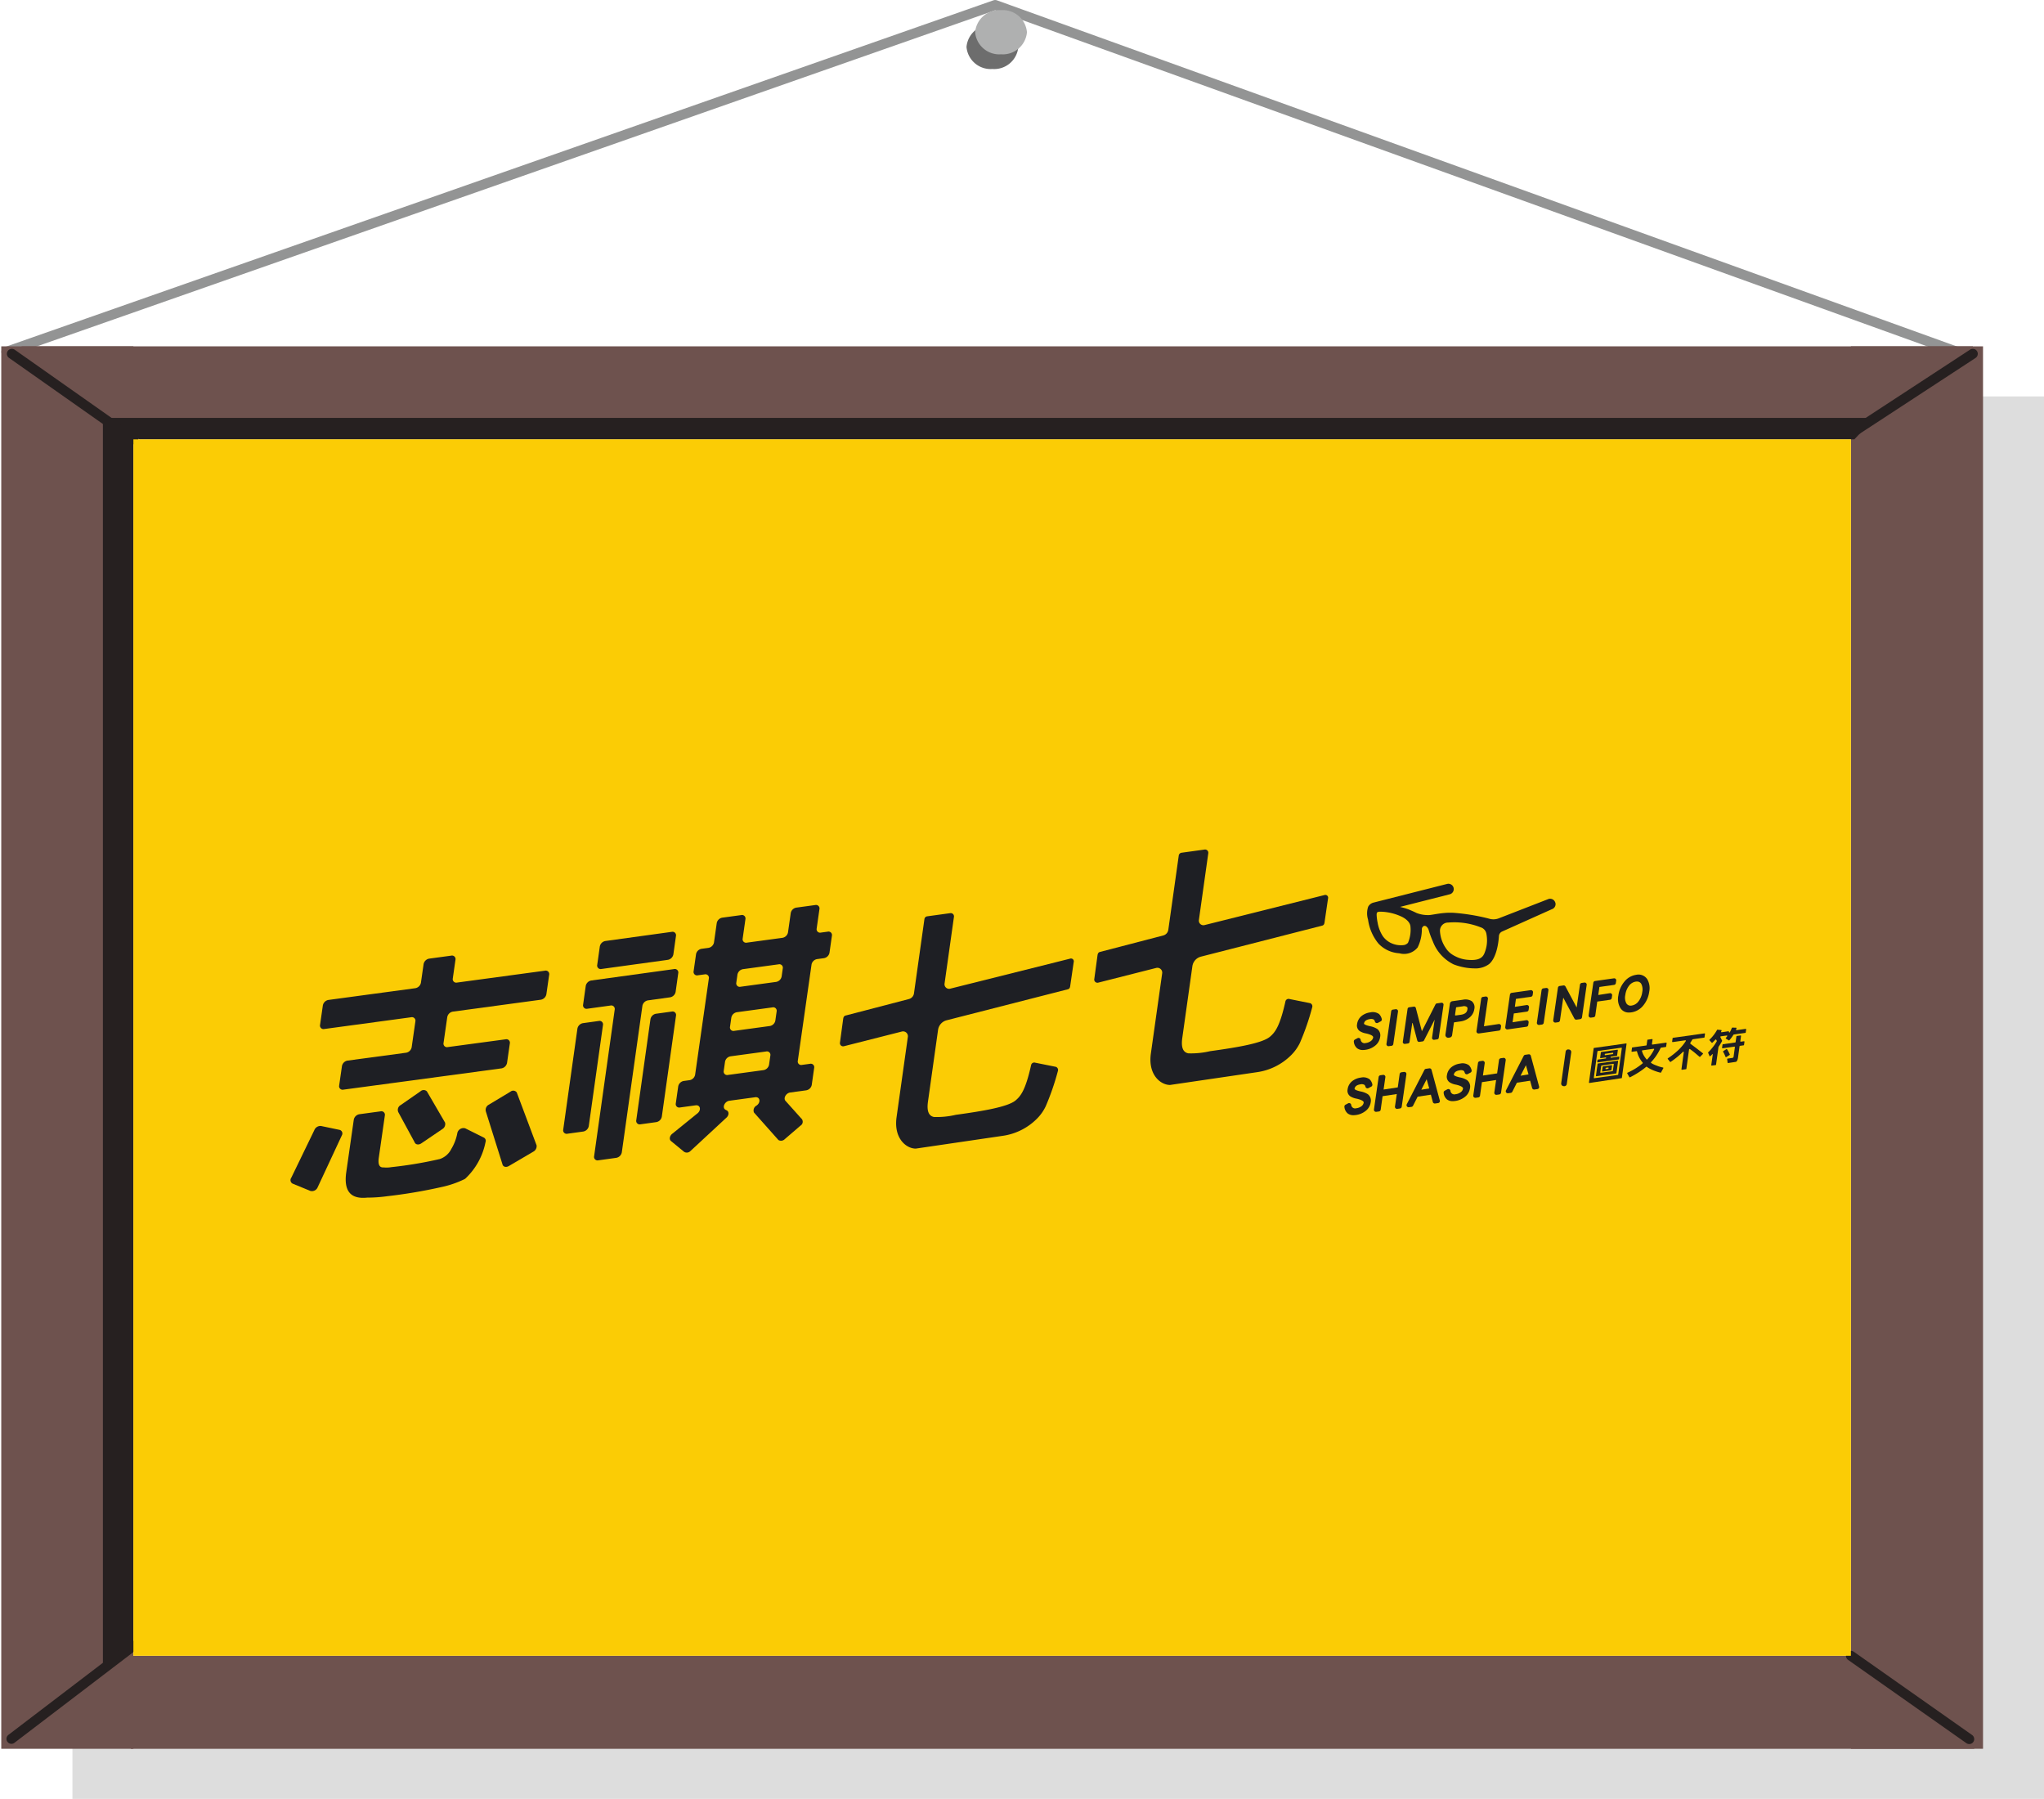 <svg xmlns="http://www.w3.org/2000/svg" width="205.127" height="180.5" viewBox="0 0 205.127 180.5">
  <g id="home_brand_77" transform="translate(-1947.873 249.5)">
    <path id="Path_9538" data-name="Path 9538" d="M2050.067-244.79a2.43,2.43,0,0,1-2.6,2.213,2.43,2.43,0,0,1-2.6-2.213,2.43,2.43,0,0,1,2.6-2.214A2.43,2.43,0,0,1,2050.067-244.79Z" fill="#6d6d6d"/>
    <path id="Path_9539" data-name="Path 9539" d="M1948.51-214.2l99.234-34.8,96.528,34.8" fill="none" stroke="#939494" stroke-linecap="round" stroke-linejoin="round" stroke-miterlimit="10" stroke-width="1"/>
    <path id="Path_9540" data-name="Path 9540" d="M2050.933-246.266a2.431,2.431,0,0,1-2.6,2.214,2.431,2.431,0,0,1-2.6-2.214,2.43,2.43,0,0,1,2.6-2.214A2.43,2.43,0,0,1,2050.933-246.266Z" fill="#afb0b0"/>
    <path id="Path_9541" data-name="Path 9541" d="M2139.741-209.723v131.39h-184.6V-69H2153V-209.723Z" fill="#ddd"/>
    <rect id="Rectangle_1674" data-name="Rectangle 1674" width="9.334" height="195.821" transform="translate(2145.861 -214.749) rotate(90)" fill="#6e524e"/>
    <rect id="Rectangle_1675" data-name="Rectangle 1675" width="13.259" height="140.723" transform="translate(1948 -214.749)" fill="#6e524e"/>
    <path id="Path_9542" data-name="Path 9542" d="M1958.2-207.569V-82l3.06-2.525V-205.432Z" fill="#262020"/>
    <rect id="Rectangle_1676" data-name="Rectangle 1676" width="13.259" height="140.723" transform="translate(2133.622 -214.749)" fill="#6e524e"/>
    <path id="Path_9543" data-name="Path 9543" d="M1961.889-205.415l-3.69-2.154H2136l-2.032,2.154Z" fill="#262020"/>
    <rect id="Rectangle_1677" data-name="Rectangle 1677" width="9.334" height="185" transform="translate(2146 -83.359) rotate(90)" fill="#6e524e"/>
    <line id="Line_229" data-name="Line 229" x1="12.195" y1="8.585" transform="translate(1949.064 -214)" fill="none" stroke="#262020" stroke-linecap="round" stroke-miterlimit="10" stroke-width="1"/>
    <line id="Line_230" data-name="Line 230" x1="12.233" y2="8" transform="translate(2133.622 -214)" fill="none" stroke="#262020" stroke-linecap="round" stroke-miterlimit="10" stroke-width="1"/>
    <line id="Line_231" data-name="Line 231" x2="11.875" y2="8.359" transform="translate(2133.622 -83.359)" fill="none" stroke="#262020" stroke-linecap="round" stroke-miterlimit="10" stroke-width="1"/>
    <line id="Line_232" data-name="Line 232" x1="12.239" y2="9.334" transform="translate(1949.02 -84.359)" fill="none" stroke="#262020" stroke-linecap="round" stroke-miterlimit="10" stroke-width="1"/>
    <rect id="Rectangle_1678" data-name="Rectangle 1678" width="172.363" height="122.056" transform="translate(1961.259 -205.415)" fill="#fbcc05"/>
    <g id="Group_1422" data-name="Group 1422" transform="translate(1765.073 -317.832)">
      <path id="Path_8566" data-name="Path 8566" d="M555.082,165.764a.539.539,0,0,0-.675-.361l-5,1.943a1.471,1.471,0,0,1-.918.047c-.12-.033-.227-.062-.286-.076a20.63,20.63,0,0,0-3.235-.52,6.5,6.5,0,0,0-1.052.014c-.306.025-.678.085-.977.134-.192.031-.359.058-.473.07a3.18,3.18,0,0,1-1.31-.208c-.127-.066-.27-.132-.4-.189s-.439-.188-.453-.19a7.849,7.849,0,0,0-.8-.23l5.008-1.271a.537.537,0,0,0-.264-1.04l-7.405,1.878a.831.831,0,0,0-.54.422,2.108,2.108,0,0,0-.016,1.263l.012.058a4.806,4.806,0,0,0,1.04,2.371,3.128,3.128,0,0,0,2.035.967l.082.011a1.752,1.752,0,0,0,1.813-.588,4.089,4.089,0,0,0,.424-1.8.369.369,0,0,1,.21-.363.287.287,0,0,1,.26.074.7.7,0,0,1,.218.35l.022.079a9.15,9.15,0,0,0,.4,1.067,4.223,4.223,0,0,0,2.063,2.281,5.328,5.328,0,0,0,.672.217l.031.008a5.738,5.738,0,0,0,1.38.184,2.286,2.286,0,0,0,1.5-.437c.864-.75.972-2.633.98-2.834a.544.544,0,0,1,.314-.424l4.983-2.236a.537.537,0,0,0,.364-.666Zm-7.1,5.067a1.29,1.29,0,0,1-.1.192l0,.006c-.261.422-.786.566-1.7.467a3.256,3.256,0,0,1-1.132-.344,2.379,2.379,0,0,1-.3-.17,2.112,2.112,0,0,1-.61-.586l0,0-.04-.058a3.323,3.323,0,0,1-.588-1.706.8.8,0,0,1,.174-.555.817.817,0,0,1,.664-.31,7.23,7.23,0,0,1,3.236.475l.026.01a.825.825,0,0,1,.561.665c.015.071.032.183.034.221a3.325,3.325,0,0,1-.229,1.694ZM540.3,169.8a.705.705,0,0,1-.443.231,2.324,2.324,0,0,1-1.338-.247,2.107,2.107,0,0,1-.755-.667,3.633,3.633,0,0,1-.508-1.322,5.052,5.052,0,0,1-.1-.749c-.013-.247.054-.3.076-.314a.529.529,0,0,1,.265-.053c.028,0,.065,0,.112,0a5.223,5.223,0,0,1,1.969.46c.089.037.868.38.964.97A3.339,3.339,0,0,1,540.3,169.8Z" transform="translate(-216.201 -6.867)" fill="#1e1f24"/>
      <path id="Path_8567" data-name="Path 8567" d="M476.889,161.213l-12.16,3.11a1.161,1.161,0,0,0-.857.968l-1.012,7.19c-.139.993.1,1.445.606,1.543a8.332,8.332,0,0,0,2.185-.217c2.759-.38,5.243-.8,6.008-1.451.509-.432.995-1.034,1.552-3.543a.321.321,0,0,1,.415-.237l2.069.415a.331.331,0,0,1,.208.4,25.259,25.259,0,0,1-1.231,3.566,4.472,4.472,0,0,1-.872,1.234,6.034,6.034,0,0,1-3.469,1.728l-8.7,1.278c-.939,0-2.226-1.008-1.924-3.154L460.842,166a.486.486,0,0,0-.594-.547l-5.826,1.478a.323.323,0,0,1-.4-.311l.332-2.444c.027-.185.1-.289.245-.326l6.351-1.654a.687.687,0,0,0,.508-.573l1.048-7.449a.328.328,0,0,1,.28-.279l2.321-.32a.325.325,0,0,1,.362.372l-.942,6.694a.458.458,0,0,0,.56.515l12.031-3.012a.283.283,0,0,1,.369.346l-.355,2.42C477.1,161.1,477.027,161.177,476.889,161.213Z" transform="translate(-161.411 0)" fill="#1e1f24"/>
      <path id="Path_8568" data-name="Path 8568" d="M400.289,180.38l-12.16,3.11a1.161,1.161,0,0,0-.857.968l-1.012,7.19c-.14.993.1,1.445.606,1.544a8.354,8.354,0,0,0,2.185-.217c2.759-.38,5.243-.8,6.008-1.451.509-.432.995-1.034,1.552-3.543a.321.321,0,0,1,.416-.237l2.069.415a.331.331,0,0,1,.208.4,25.272,25.272,0,0,1-1.231,3.566,4.48,4.48,0,0,1-.872,1.234,6.034,6.034,0,0,1-3.468,1.727l-8.7,1.278c-.939,0-2.226-1.008-1.925-3.154l1.133-8.048a.486.486,0,0,0-.594-.547l-5.826,1.478a.323.323,0,0,1-.4-.311l.332-2.445c.026-.185.1-.289.245-.326l6.35-1.654a.687.687,0,0,0,.508-.573l1.049-7.453a.322.322,0,0,1,.275-.274l2.325-.32a.325.325,0,0,1,.362.372l-.942,6.694a.458.458,0,0,0,.56.515l12.031-3.012a.283.283,0,0,1,.369.347l-.354,2.42C400.5,180.267,400.427,180.344,400.289,180.38Z" transform="translate(-110.333 -12.781)" fill="#1e1f24"/>
      <g id="Group_1364" data-name="Group 1364" transform="translate(317.716 174.121)">
        <path id="Path_8569" data-name="Path 8569" d="M531.9,222.389a1.085,1.085,0,0,0-.877-.171,1.768,1.768,0,0,0-.846.336,1.253,1.253,0,0,0-.486.839.683.683,0,0,0,.261.7,1.74,1.74,0,0,0,.652.242c.476.11.726.253.7.4a.558.558,0,0,1-.2.338,1.067,1.067,0,0,1-.545.221.393.393,0,0,1-.51-.35.208.208,0,0,0-.115-.145.212.212,0,0,0-.189,0l-.264.14a.212.212,0,0,0-.112.213.955.955,0,0,0,.338.67.923.923,0,0,0,.574.17,1.728,1.728,0,0,0,.241-.018,1.964,1.964,0,0,0,.942-.385,1.335,1.335,0,0,0,.545-.895.808.808,0,0,0-.286-.807,2.06,2.06,0,0,0-.727-.278c-.61-.135-.61-.259-.609-.261.037-.254.234-.4.6-.455a.53.53,0,0,1,.408.065.5.5,0,0,1,.091.19.208.208,0,0,0,.119.132.211.211,0,0,0,.181-.008l.279-.148a.212.212,0,0,0,.106-.239A1.03,1.03,0,0,0,531.9,222.389Z" transform="translate(-529.366 -219.882)" fill="#1e1f24"/>
        <path id="Path_8570" data-name="Path 8570" d="M541.286,220.543l-.261.037a.211.211,0,0,0-.178.177l-.189,1.341-1.423.214.179-1.237a.2.2,0,0,0-.058-.175.208.208,0,0,0-.177-.059l-.262.037a.211.211,0,0,0-.178.177l-.471,3.258a.2.2,0,0,0,.058.174.206.206,0,0,0,.148.062l.03,0,.262-.037a.21.21,0,0,0,.178-.176l.191-1.357,1.424-.214-.181,1.253h0a.2.2,0,0,0,.058.174.208.208,0,0,0,.178.059l.262-.037a.208.208,0,0,0,.178-.176l.471-3.258a.208.208,0,0,0-.236-.234Z" transform="translate(-535.3 -218.777)" fill="#1e1f24"/>
        <path id="Path_8571" data-name="Path 8571" d="M550.594,219.622a.206.206,0,0,0-.229-.15l-.33.047a.207.207,0,0,0-.156.111l-1.772,3.445a.2.2,0,0,0,.015.212.208.208,0,0,0,.17.087l.029,0,.26-.037a.208.208,0,0,0,.157-.111l.462-.911,1.328-.2.195.733a.206.206,0,0,0,.23.151l.3-.042a.209.209,0,0,0,.145-.091.205.205,0,0,0,.027-.166Zm-.234,1.864-.793.13.538-1.052Z" transform="translate(-541.847 -218.063)" fill="#1e1f24"/>
        <path id="Path_8572" data-name="Path 8572" d="M561.808,218.167a1.088,1.088,0,0,0-.877-.171,1.771,1.771,0,0,0-.846.336,1.255,1.255,0,0,0-.485.839.683.683,0,0,0,.261.7,1.742,1.742,0,0,0,.652.242c.476.11.726.253.7.4a.555.555,0,0,1-.205.338,1.061,1.061,0,0,1-.545.221.393.393,0,0,1-.51-.35.206.206,0,0,0-.115-.145.208.208,0,0,0-.189,0l-.265.14a.211.211,0,0,0-.111.212.957.957,0,0,0,.338.67.925.925,0,0,0,.575.169,1.773,1.773,0,0,0,.241-.018,1.966,1.966,0,0,0,.941-.385,1.334,1.334,0,0,0,.545-.895.807.807,0,0,0-.286-.807,2.05,2.05,0,0,0-.727-.278c-.61-.135-.609-.259-.609-.26.037-.255.233-.4.6-.455a.533.533,0,0,1,.408.064.512.512,0,0,1,.092.191.206.206,0,0,0,.119.131.209.209,0,0,0,.181-.008l.279-.148a.212.212,0,0,0,.106-.238A1.033,1.033,0,0,0,561.808,218.167Z" transform="translate(-549.309 -217.067)" fill="#1e1f24"/>
        <path id="Path_8573" data-name="Path 8573" d="M571.2,216.321l-.263.037a.21.21,0,0,0-.177.176l-.188,1.342-1.425.216.179-1.24a.206.206,0,0,0-.235-.233l-.263.037a.209.209,0,0,0-.177.176l-.471,3.26a.2.2,0,0,0,.058.174.206.206,0,0,0,.147.061l.03,0,.263-.037a.209.209,0,0,0,.178-.175l.19-1.358,1.425-.216-.182,1.256h0a.2.2,0,0,0,.058.174.208.208,0,0,0,.176.058l.264-.037a.209.209,0,0,0,.177-.176l.471-3.26a.2.2,0,0,0-.057-.174A.206.206,0,0,0,571.2,216.321Z" transform="translate(-555.243 -215.962)" fill="#1e1f24"/>
        <path id="Path_8574" data-name="Path 8574" d="M581.33,218.478l-.83-3.08a.2.2,0,0,0-.228-.149l-.331.047a.2.2,0,0,0-.156.11l-1.774,3.448a.2.2,0,0,0,.182.3l.03,0,.264-.037a.208.208,0,0,0,.155-.11l.461-.912,1.328-.2.2.736h0a.206.206,0,0,0,.228.149l.3-.043a.208.208,0,0,0,.144-.09A.205.205,0,0,0,581.33,218.478Zm-1.062-1.215-.8.133.539-1.054Z" transform="translate(-561.789 -215.247)" fill="#1e1f24"/>
      </g>
      <g id="Group_1367" data-name="Group 1367" transform="translate(342.259 171.441)">
        <g id="Group_1365" data-name="Group 1365" transform="translate(0 1.587)">
          <path id="Path_8575" data-name="Path 8575" d="M606.294,215.455a.044.044,0,0,0,.037-.037l.469-3.4a.044.044,0,0,0-.049-.049l-3.215.452a.044.044,0,0,0-.037.037l-.472,3.429a.044.044,0,0,0,.049.049Zm-2.379-2.727,2.361-.331a.044.044,0,0,1,.049.049l-.363,2.644a.043.043,0,0,1-.037.037l-2.361.331a.044.044,0,0,1-.049-.049l.363-2.644a.044.044,0,0,1,.037-.037" transform="translate(-603.025 -211.967)" fill="#1e1f24"/>
          <path id="Path_8576" data-name="Path 8576" d="M606.9,214.565l.583-.082a.043.043,0,0,0,.037-.037l.073-.531a.043.043,0,0,0-.049-.049l-1.616.227a.044.044,0,0,0-.037.037l-.073.531a.044.044,0,0,0,.049.049l.5-.07a.044.044,0,0,1,.049.049l0,.017a.044.044,0,0,1-.037.037l-.787.111a.044.044,0,0,0-.037.038l-.027.195a.044.044,0,0,0,.049.049l2.1-.295a.043.043,0,0,0,.037-.037l.027-.195a.044.044,0,0,0-.049-.049l-.777.109a.044.044,0,0,1-.049-.049l0-.017a.043.043,0,0,1,.037-.037m-.624-.2.008-.056a.043.043,0,0,1,.037-.037l.759-.107a.044.044,0,0,1,.049.049l-.008.056a.044.044,0,0,1-.037.037l-.759.107a.044.044,0,0,1-.049-.049" transform="translate(-604.693 -213.233)" fill="#1e1f24"/>
          <path id="Path_8577" data-name="Path 8577" d="M607.017,219.162l.857-.12a.043.043,0,0,0,.037-.037l.063-.426a.044.044,0,0,0-.049-.049l-.857.12a.044.044,0,0,0-.037.037l-.063.426a.044.044,0,0,0,.049.049m.345-.372.213-.03a.044.044,0,0,1,.05.049l-.01.046a.044.044,0,0,1-.037.037l-.213.03a.044.044,0,0,1-.049-.049l.01-.046a.044.044,0,0,1,.037-.037" transform="translate(-605.653 -216.342)" fill="#1e1f24"/>
          <path id="Path_8578" data-name="Path 8578" d="M607.156,218.455a.044.044,0,0,0,.037-.037l.166-1.191a.044.044,0,0,0-.049-.049l-1.974.278a.044.044,0,0,0-.037.037l-.167,1.191a.043.043,0,0,0,.05.049Zm-1.455-.8,1.172-.165a.044.044,0,0,1,.049.049l-.093.647a.044.044,0,0,1-.037.038l-1.172.165a.044.044,0,0,1-.049-.049l.093-.647a.044.044,0,0,1,.037-.037" transform="translate(-604.43 -215.441)" fill="#1e1f24"/>
        </g>
        <path id="Path_8579" data-name="Path 8579" d="M617.588,213.355c-.119-.043-.24-.087-.359-.142a1.912,1.912,0,0,1-.285-.159.049.049,0,0,1-.007-.074,5.221,5.221,0,0,0,.52-.646,5.516,5.516,0,0,0,.443-.784.05.05,0,0,1,.037-.028l.475-.067a.049.049,0,0,0,.042-.042l.047-.339a.049.049,0,0,0-.055-.055l-1.365.192a.049.049,0,0,1-.055-.055l.061-.441a.049.049,0,0,0-.055-.055l-.428.06a.049.049,0,0,0-.042.042l-.068.5a.049.049,0,0,1-.042.042l-1.386.195a.048.048,0,0,0-.041.042l-.047.339a.049.049,0,0,0,.055.055l.442-.062a.049.049,0,0,1,.054.037,2.558,2.558,0,0,0,.252.651,2.994,2.994,0,0,0,.32.466.049.049,0,0,1-.006.069,7.141,7.141,0,0,1-.658.478,6.726,6.726,0,0,1-.866.463.049.049,0,0,0-.023.068l.211.372a.049.049,0,0,0,.065.02,9.674,9.674,0,0,0,.874-.5,6.975,6.975,0,0,0,.753-.554.048.048,0,0,1,.06,0,2.5,2.5,0,0,0,.276.176,3.714,3.714,0,0,0,.359.173q.188.078.384.14.18.057.359.1a.05.05,0,0,0,.051-.021l.226-.421a.049.049,0,0,0-.031-.075,3.772,3.772,0,0,1-.546-.154m-1.029-.663a.049.049,0,0,1-.073,0,3.174,3.174,0,0,1-.262-.366,1.8,1.8,0,0,1-.2-.479.049.049,0,0,1,.041-.061l1.13-.159a.049.049,0,0,1,.05.07,4.2,4.2,0,0,1-.327.552,4.426,4.426,0,0,1-.36.444" transform="translate(-610.704 -209.509)" fill="#1e1f24"/>
        <path id="Path_8580" data-name="Path 8580" d="M630.439,208.947l-3.158.444a.049.049,0,0,0-.042.042l-.046.331a.049.049,0,0,0,.055.055l1.268-.179a.049.049,0,0,1,.048.075,4.951,4.951,0,0,1-.718.878,7.831,7.831,0,0,1-1.079.854.049.049,0,0,0-.014.066l.223.279a.049.049,0,0,0,.069.014q.39-.265.71-.531.279-.231.524-.478a.049.049,0,0,1,.083.041l-.235,1.706a.049.049,0,0,0,.055.055l.4-.057a.049.049,0,0,0,.041-.042l.267-1.933a.06.06,0,0,1,.095-.041c.146.105.314.23.443.336.171.141.322.274.51.431a.05.05,0,0,0,.068,0l.27-.276a.049.049,0,0,0,0-.072c-.375-.3-.931-.726-1.217-.931a.107.107,0,0,1-.027-.147c.061-.091.114-.175.17-.27a.139.139,0,0,1,.1-.067l1.1-.155a.049.049,0,0,0,.042-.042l.045-.331a.048.048,0,0,0-.055-.055" transform="translate(-618.843 -208.366)" fill="#1e1f24"/>
        <g id="Group_1366" data-name="Group 1366" transform="translate(11.955)">
          <path id="Path_8581" data-name="Path 8581" d="M644.1,214.2c-.023-.043-.043-.084-.061-.123s-.048-.1-.072-.145-.05-.091-.077-.137-.041-.066-.063-.1a.049.049,0,0,0-.066-.014l-.314.2a.049.049,0,0,0-.015.067,2.27,2.27,0,0,1,.136.259c.035.077.074.16.105.248a.049.049,0,0,0,.072.025l.338-.213a.049.049,0,0,0,.017-.064" transform="translate(-641.921 -211.52)" fill="#1e1f24"/>
          <path id="Path_8582" data-name="Path 8582" d="M645.319,210.15l-.311.044a.049.049,0,0,1-.055-.055l.073-.515a.049.049,0,0,0-.055-.055l-.368.052a.049.049,0,0,0-.042.042l-.08.57a.049.049,0,0,1-.042.042l-1.231.174a.049.049,0,0,0-.042.042l-.043.311a.048.048,0,0,0,.055.055l1.176-.166a.048.048,0,0,1,.055.055l-.132.96a.132.132,0,0,1-.093.11l-.5.074a.049.049,0,0,0-.05.055l.043.348a.049.049,0,0,0,.05.042l.781-.117s.174-.029.222-.491l.148-1.075a.049.049,0,0,1,.041-.042l.366-.051a.049.049,0,0,0,.041-.042l.043-.311a.049.049,0,0,0-.055-.055" transform="translate(-641.717 -208.78)" fill="#1e1f24"/>
          <path id="Path_8583" data-name="Path 8583" d="M642.664,207.334l-.9.126a.049.049,0,0,1-.052-.068l.02-.048.026-.062a.049.049,0,0,0-.043-.068l-.376-.011a.049.049,0,0,0-.047.031q-.044.113-.114.264c-.026.055-.056.113-.089.172a.049.049,0,0,1-.091-.031l0-.013a.049.049,0,0,0-.055-.055l-.678.1a.049.049,0,0,1-.049-.072q.022-.041.041-.081a.049.049,0,0,0-.039-.07l-.366-.034a.048.048,0,0,0-.047.025,4.059,4.059,0,0,1-.338.514,3.832,3.832,0,0,1-.415.461.049.049,0,0,0,0,.068l.217.237a.048.048,0,0,0,.07,0q.123-.118.251-.256l.039-.043a.06.06,0,0,1,.1.013l.047.092a.06.06,0,0,1,0,.058,4.833,4.833,0,0,1-.276.427,5.265,5.265,0,0,1-.577.67.05.05,0,0,0-.012.052l.132.318a.051.051,0,0,0,.08.019,1.763,1.763,0,0,0,.213-.2.024.024,0,0,1,.041.02l-.013.091-.139.98a.049.049,0,0,0,.055.055l.384-.05a.049.049,0,0,0,.042-.042l.244-1.771a.052.052,0,0,1,.008-.021,5.163,5.163,0,0,0,.352-.58.049.049,0,0,0,0-.042h0l-.168-.343a.06.06,0,0,1,.045-.086l.3-.042.288-.04a.049.049,0,0,1,.046.078c-.043.055-.087.108-.132.16a.049.049,0,0,0,.01.073l.278.176a.049.049,0,0,0,.063-.009,3.9,3.9,0,0,0,.412-.555.049.049,0,0,1,.035-.023l.08-.011.52-.073.556-.078a.049.049,0,0,0,.041-.042l.042-.307a.049.049,0,0,0-.055-.055" transform="translate(-638.904 -207.204)" fill="#1e1f24"/>
        </g>
      </g>
      <g id="Group_1368" data-name="Group 1368" transform="translate(318.667 166.13)">
        <path id="Path_8584" data-name="Path 8584" d="M534.753,202.749a1.091,1.091,0,0,0-.878-.171,1.768,1.768,0,0,0-.846.336,1.257,1.257,0,0,0-.485.84.682.682,0,0,0,.261.7,1.748,1.748,0,0,0,.652.241c.476.11.726.253.7.4a.555.555,0,0,1-.205.338,1.068,1.068,0,0,1-.545.221.393.393,0,0,1-.509-.344.215.215,0,0,0-.311-.143l-.258.136a.211.211,0,0,0-.112.213.955.955,0,0,0,.337.67.925.925,0,0,0,.575.169,1.711,1.711,0,0,0,.24-.018,1.961,1.961,0,0,0,.942-.384,1.336,1.336,0,0,0,.545-.9.806.806,0,0,0-.286-.807,2.058,2.058,0,0,0-.726-.278c-.61-.135-.61-.259-.609-.261.037-.255.233-.4.6-.455a.526.526,0,0,1,.409.064.515.515,0,0,1,.091.19.207.207,0,0,0,.119.131.212.212,0,0,0,.181-.008l.278-.147a.212.212,0,0,0,.107-.239A1.033,1.033,0,0,0,534.753,202.749Z" transform="translate(-532.219 -198.795)" fill="#1e1f24"/>
        <path id="Path_8585" data-name="Path 8585" d="M542.962,201.661l-.281.04a.2.2,0,0,0-.174.173l-.472,3.268a.2.2,0,0,0,.057.171.2.2,0,0,0,.144.06l.03,0,.281-.04a.2.2,0,0,0,.174-.173l.473-3.267a.2.2,0,0,0-.057-.171A.206.206,0,0,0,542.962,201.661Z" transform="translate(-538.763 -198.195)" fill="#1e1f24"/>
        <path id="Path_8586" data-name="Path 8586" d="M550.83,199.72l-.443.063a.188.188,0,0,0-.143.1l-1.366,2.693-.606-2.328a.188.188,0,0,0-.21-.139l-.459.065a.189.189,0,0,0-.161.16l-.477,3.3a.185.185,0,0,0,.052.158.189.189,0,0,0,.135.056l.027,0,.3-.042a.19.19,0,0,0,.161-.16l.286-1.977.489,1.838a.186.186,0,0,0,.209.138l.326-.046a.192.192,0,0,0,.142-.1l1.068-2.087-.262,1.812a.188.188,0,0,0,.214.212l.3-.042a.19.19,0,0,0,.161-.16l.477-3.3a.188.188,0,0,0-.213-.213Z" transform="translate(-542.051 -196.901)" fill="#1e1f24"/>
        <path id="Path_8587" data-name="Path 8587" d="M561.561,198.762l-1.074.152a.282.282,0,0,0-.239.236l-.45,3.114a.271.271,0,0,0,.077.233.274.274,0,0,0,.238.079l.115-.016a.282.282,0,0,0,.239-.236l.179-1.243a.065.065,0,0,1,.055-.053l.6-.085a1.8,1.8,0,0,0,.916-.394h0a1.331,1.331,0,0,0,.479-.847.785.785,0,0,0-.27-.8A1.2,1.2,0,0,0,561.561,198.762Zm.443.976c-.045.308-.258.479-.672.537l-.5.07a.065.065,0,0,1-.054-.018.057.057,0,0,1-.016-.049l.1-.711a.064.064,0,0,1,.055-.053l.6-.084a.547.547,0,0,1,.441.06A.284.284,0,0,1,562,199.738Z" transform="translate(-550.607 -196.25)" fill="#1e1f24"/>
        <path id="Path_8588" data-name="Path 8588" d="M571.377,200.6l-1.481.224.4-2.752a.2.2,0,0,0-.058-.174.206.206,0,0,0-.177-.059l-.264.037a.209.209,0,0,0-.177.176l-.471,3.26a.2.2,0,0,0,.058.174.206.206,0,0,0,.147.061l.03,0,2.016-.285a.208.208,0,0,0,.177-.176l.036-.252a.2.2,0,0,0-.058-.174A.206.206,0,0,0,571.377,200.6Z" transform="translate(-556.842 -195.647)" fill="#1e1f24"/>
        <path id="Path_8589" data-name="Path 8589" d="M580.354,195.922l-1.9.269a.209.209,0,0,0-.177.175l-.471,3.262a.2.2,0,0,0,.057.173.207.207,0,0,0,.146.061l.03,0,1.9-.269a.208.208,0,0,0,.177-.175l.036-.253a.2.2,0,0,0-.057-.173.205.205,0,0,0-.176-.058l-1.375.209.121-.882,1.309-.185a.208.208,0,0,0,.177-.175l.037-.254a.2.2,0,0,0-.058-.173.208.208,0,0,0-.176-.059l-1.186.183.11-.8,1.5-.212a.209.209,0,0,0,.177-.175l.037-.253a.2.2,0,0,0-.058-.173A.2.2,0,0,0,580.354,195.922Z" transform="translate(-562.612 -194.368)" fill="#1e1f24"/>
        <path id="Path_8590" data-name="Path 8590" d="M588.267,195.264l-.277.039a.207.207,0,0,0-.176.174l-.472,3.263a.2.2,0,0,0,.057.173.206.206,0,0,0,.146.061l.03,0,.277-.039a.208.208,0,0,0,.176-.175l.472-3.263a.2.2,0,0,0-.233-.231Z" transform="translate(-568.974 -193.93)" fill="#1e1f24"/>
        <path id="Path_8591" data-name="Path 8591" d="M595.4,193.636l-.264.037a.208.208,0,0,0-.177.175l-.331,2.287-1.12-2.1a.2.2,0,0,0-.212-.108l-.371.052a.209.209,0,0,0-.177.176l-.471,3.261a.2.2,0,0,0,.058.174.206.206,0,0,0,.146.061l.03,0,.264-.037a.208.208,0,0,0,.177-.175l.331-2.288,1.12,2.1h0a.206.206,0,0,0,.212.107l.371-.052a.209.209,0,0,0,.177-.175l.471-3.261a.2.2,0,0,0-.058-.174A.208.208,0,0,0,595.4,193.636Z" transform="translate(-572.268 -192.844)" fill="#1e1f24"/>
        <path id="Path_8592" data-name="Path 8592" d="M605.459,192.367l-1.887.266a.207.207,0,0,0-.176.174l-.472,3.269a.2.2,0,0,0,.057.173.2.2,0,0,0,.146.06l.03,0,.262-.037a.207.207,0,0,0,.176-.174l.195-1.4,1.279-.181a.207.207,0,0,0,.176-.174l.037-.255a.2.2,0,0,0-.233-.231l-1.157.18.116-.805,1.471-.208a.207.207,0,0,0,.176-.174l.037-.255a.2.2,0,0,0-.057-.172A.205.205,0,0,0,605.459,192.367Z" transform="translate(-579.364 -191.998)" fill="#1e1f24"/>
        <path id="Path_8593" data-name="Path 8593" d="M614.71,191.7a1.054,1.054,0,0,0-1.1-.421A1.867,1.867,0,0,0,612.4,192a2.7,2.7,0,0,0-.575,1.349,1.753,1.753,0,0,0,.207,1.272.97.97,0,0,0,.863.441,1.692,1.692,0,0,0,.236-.017,1.873,1.873,0,0,0,1.215-.717h0a2.744,2.744,0,0,0,.575-1.354A1.767,1.767,0,0,0,614.71,191.7Zm-.488,1.305a1.931,1.931,0,0,1-.38.939,1.033,1.033,0,0,1-.675.416.493.493,0,0,1-.536-.214,1.2,1.2,0,0,1-.11-.84,1.921,1.921,0,0,1,.374-.933,1.057,1.057,0,0,1,.68-.412.794.794,0,0,1,.113-.008.488.488,0,0,1,.424.217A1.215,1.215,0,0,1,614.221,193.007Z" transform="translate(-585.279 -191.264)" fill="#1e1f24"/>
      </g>
      <g id="Group_1369" data-name="Group 1369" transform="translate(211.958 164.216)">
        <path id="Path_8594" data-name="Path 8594" d="M217.111,237.749l-2.45,5.259a.619.619,0,0,1-.713.325l-1.786-.733a.4.4,0,0,1-.129-.593l2.312-4.772a.656.656,0,0,1,.678-.416l1.856.388A.37.37,0,0,1,217.111,237.749Z" transform="translate(-211.958 -219.72)" fill="#1e1f24"/>
        <path id="Path_8595" data-name="Path 8595" d="M230.962,188.245l.268-1.87a.689.689,0,0,1,.561-.549l2.215-.3a.352.352,0,0,1,.423.416l-.268,1.87a.352.352,0,0,0,.423.416l8.825-1.193a.352.352,0,0,1,.423.416l-.28,1.95a.688.688,0,0,1-.561.549l-8.825,1.193a.688.688,0,0,0-.561.549l-.372,2.593a.352.352,0,0,0,.423.416l5.806-.78a.352.352,0,0,1,.423.417l-.28,1.951a.689.689,0,0,1-.561.549l-15.864,2.135a.352.352,0,0,1-.423-.417l.28-1.95a.689.689,0,0,1,.561-.549l5.875-.79a.689.689,0,0,0,.561-.549l.372-2.593a.352.352,0,0,0-.423-.417l-8.72,1.179a.352.352,0,0,1-.423-.416l.28-1.951a.688.688,0,0,1,.561-.549l8.72-1.179A.69.69,0,0,0,230.962,188.245Z" transform="translate(-217.878 -185.521)" fill="#1e1f24"/>
        <path id="Path_8596" data-name="Path 8596" d="M232.069,232.416a.352.352,0,0,1,.423.416l-.606,4.226c-.1.7.062,1.015.481.984a2.87,2.87,0,0,0,.782-.027,40.723,40.723,0,0,0,4.862-.815,2,2,0,0,0,1.157-1.022,4.717,4.717,0,0,0,.6-1.595.634.634,0,0,1,.794-.462l1.868.93a.365.365,0,0,1,.165.45,6.832,6.832,0,0,1-2.018,3.657.775.775,0,0,1-.1.066,9.974,9.974,0,0,1-2.294.787,50.928,50.928,0,0,1-5.447.92,14.866,14.866,0,0,1-2.017.142c-1.684.175-2.366-.677-2.1-2.55l.755-5.269a.689.689,0,0,1,.561-.549Z" transform="translate(-223.028 -216.788)" fill="#1e1f24"/>
        <path id="Path_8597" data-name="Path 8597" d="M248.714,229.929l-2.11,1.431c-.273.185-.582.129-.672-.114l-1.627-3a.547.547,0,0,1,.223-.724l2.006-1.393a.462.462,0,0,1,.63.013l1.824,3.133A.587.587,0,0,1,248.714,229.929Z" transform="translate(-233.482 -212.519)" fill="#1e1f24"/>
        <path id="Path_8598" data-name="Path 8598" d="M275.483,232.332l-2.451,1.439c-.29.17-.595.077-.647-.193l-1.658-5.275a.587.587,0,0,1,.3-.689l2.175-1.309a.429.429,0,0,1,.624.087l1.989,5.3A.624.624,0,0,1,275.483,232.332Z" transform="translate(-251.124 -212.656)" fill="#1e1f24"/>
      </g>
      <path id="Path_8599" data-name="Path 8599" d="M309.621,189.985l-.263,1.873a.685.685,0,0,1-.557.548l-2.22.306a.685.685,0,0,0-.557.548l-2.067,14.705a.685.685,0,0,1-.557.548l-1.8.248a.35.35,0,0,1-.422-.413l2.066-14.705a.35.35,0,0,0-.422-.412l-2.326.321a.35.35,0,0,1-.422-.413l.263-1.873a.685.685,0,0,1,.557-.548l8.3-1.144A.35.35,0,0,1,309.621,189.985Z" transform="translate(-58.755 -24.003)" fill="#1e1f24"/>
      <path id="Path_8600" data-name="Path 8600" d="M312.222,178.776l-.26,1.847a.686.686,0,0,1-.557.548l-6.663.918a.35.35,0,0,1-.422-.413l.26-1.847a.685.685,0,0,1,.557-.548l6.663-.918A.35.35,0,0,1,312.222,178.776Z" transform="translate(-61.585 -16.529)" fill="#1e1f24"/>
      <path id="Path_8601" data-name="Path 8601" d="M320.064,202.779l-1.424,10.134a.684.684,0,0,1-.557.547l-1.585.219a.35.35,0,0,1-.422-.413l1.424-10.134a.685.685,0,0,1,.557-.547l1.585-.219A.35.35,0,0,1,320.064,202.779Z" transform="translate(-69.423 -32.534)" fill="#1e1f24"/>
      <path id="Path_8602" data-name="Path 8602" d="M298.065,205.611l-1.424,10.134a.685.685,0,0,1-.557.548l-1.585.219a.35.35,0,0,1-.422-.413l1.424-10.134a.686.686,0,0,1,.557-.548l1.585-.219A.35.35,0,0,1,298.065,205.611Z" transform="translate(-54.754 -34.422)" fill="#1e1f24"/>
      <path id="Path_8603" data-name="Path 8603" d="M340.234,186.216l-.792.108a.348.348,0,0,1-.422-.407l1.379-9.669a.681.681,0,0,1,.557-.54l.686-.093a.681.681,0,0,0,.557-.54l.245-1.714a.348.348,0,0,0-.422-.406l-.686.093a.348.348,0,0,1-.422-.407l.278-1.951a.348.348,0,0,0-.422-.407l-1.9.259a.681.681,0,0,0-.557.539l-.278,1.952a.681.681,0,0,1-.557.54l-3.569.484a.348.348,0,0,1-.422-.406l.278-1.952a.348.348,0,0,0-.422-.407l-1.9.258a.681.681,0,0,0-.557.54l-.278,1.951a.68.68,0,0,1-.557.54l-.686.093a.68.68,0,0,0-.557.539l-.244,1.714a.348.348,0,0,0,.422.407l.686-.093a.348.348,0,0,1,.422.406l-1.379,9.669a.681.681,0,0,1-.557.54l-.581.079a.68.68,0,0,0-.557.539l-.245,1.714a.348.348,0,0,0,.422.407l1.571-.214c.444-.06.586.435.221.773l-2.54,2.058c-.289.207-.364.579-.155.751l1.315,1.081a.5.5,0,0,0,.608-.052l3.684-3.414c.224-.244.216-.571-.014-.69l-.113-.059c-.38-.2-.106-.842.385-.909l2.582-.351c.5-.067.588.537.129.843a.549.549,0,0,0-.25.688l2.457,2.764a.525.525,0,0,0,.635-.09l1.575-1.354a.455.455,0,0,0,.061-.744l-1.576-1.759c-.218-.273.078-.769.49-.825l1.6-.217a.68.68,0,0,0,.557-.54l.244-1.714A.348.348,0,0,0,340.234,186.216Zm-4.1.092a.681.681,0,0,1-.557.54l-3.569.484a.348.348,0,0,1-.422-.406l.132-.924a.68.68,0,0,1,.557-.54l3.569-.484a.347.347,0,0,1,.422.407Zm.631-4.425a.68.68,0,0,1-.557.54l-3.569.485a.348.348,0,0,1-.422-.407l.132-.924a.68.68,0,0,1,.557-.539l3.568-.485a.348.348,0,0,1,.423.406Zm.631-4.425a.68.68,0,0,1-.557.539l-3.569.485a.348.348,0,0,1-.422-.407l.117-.819a.68.68,0,0,1,.557-.539l3.569-.485a.348.348,0,0,1,.422.407Z" transform="translate(-76.156 -11.14)" fill="#1e1f24"/>
      <path id="Path_8604" data-name="Path 8604" d="M595.458,213.789l-.057-.008a.249.249,0,0,0-.188.049.254.254,0,0,0-.1.168l-.446,3.175a.255.255,0,0,0,.216.287l.057.008a.219.219,0,0,0,.036,0,.251.251,0,0,0,.152-.051.254.254,0,0,0,.1-.168l.446-3.174A.254.254,0,0,0,595.458,213.789Z" transform="translate(-255.192 -40.147)" fill="#1e1f24"/>
      <path id="Path_8605" data-name="Path 8605" d="M414.181,197.9" transform="translate(-134.844 -29.562)" fill="#1e1f24"/>
    </g>
  </g>
</svg>
